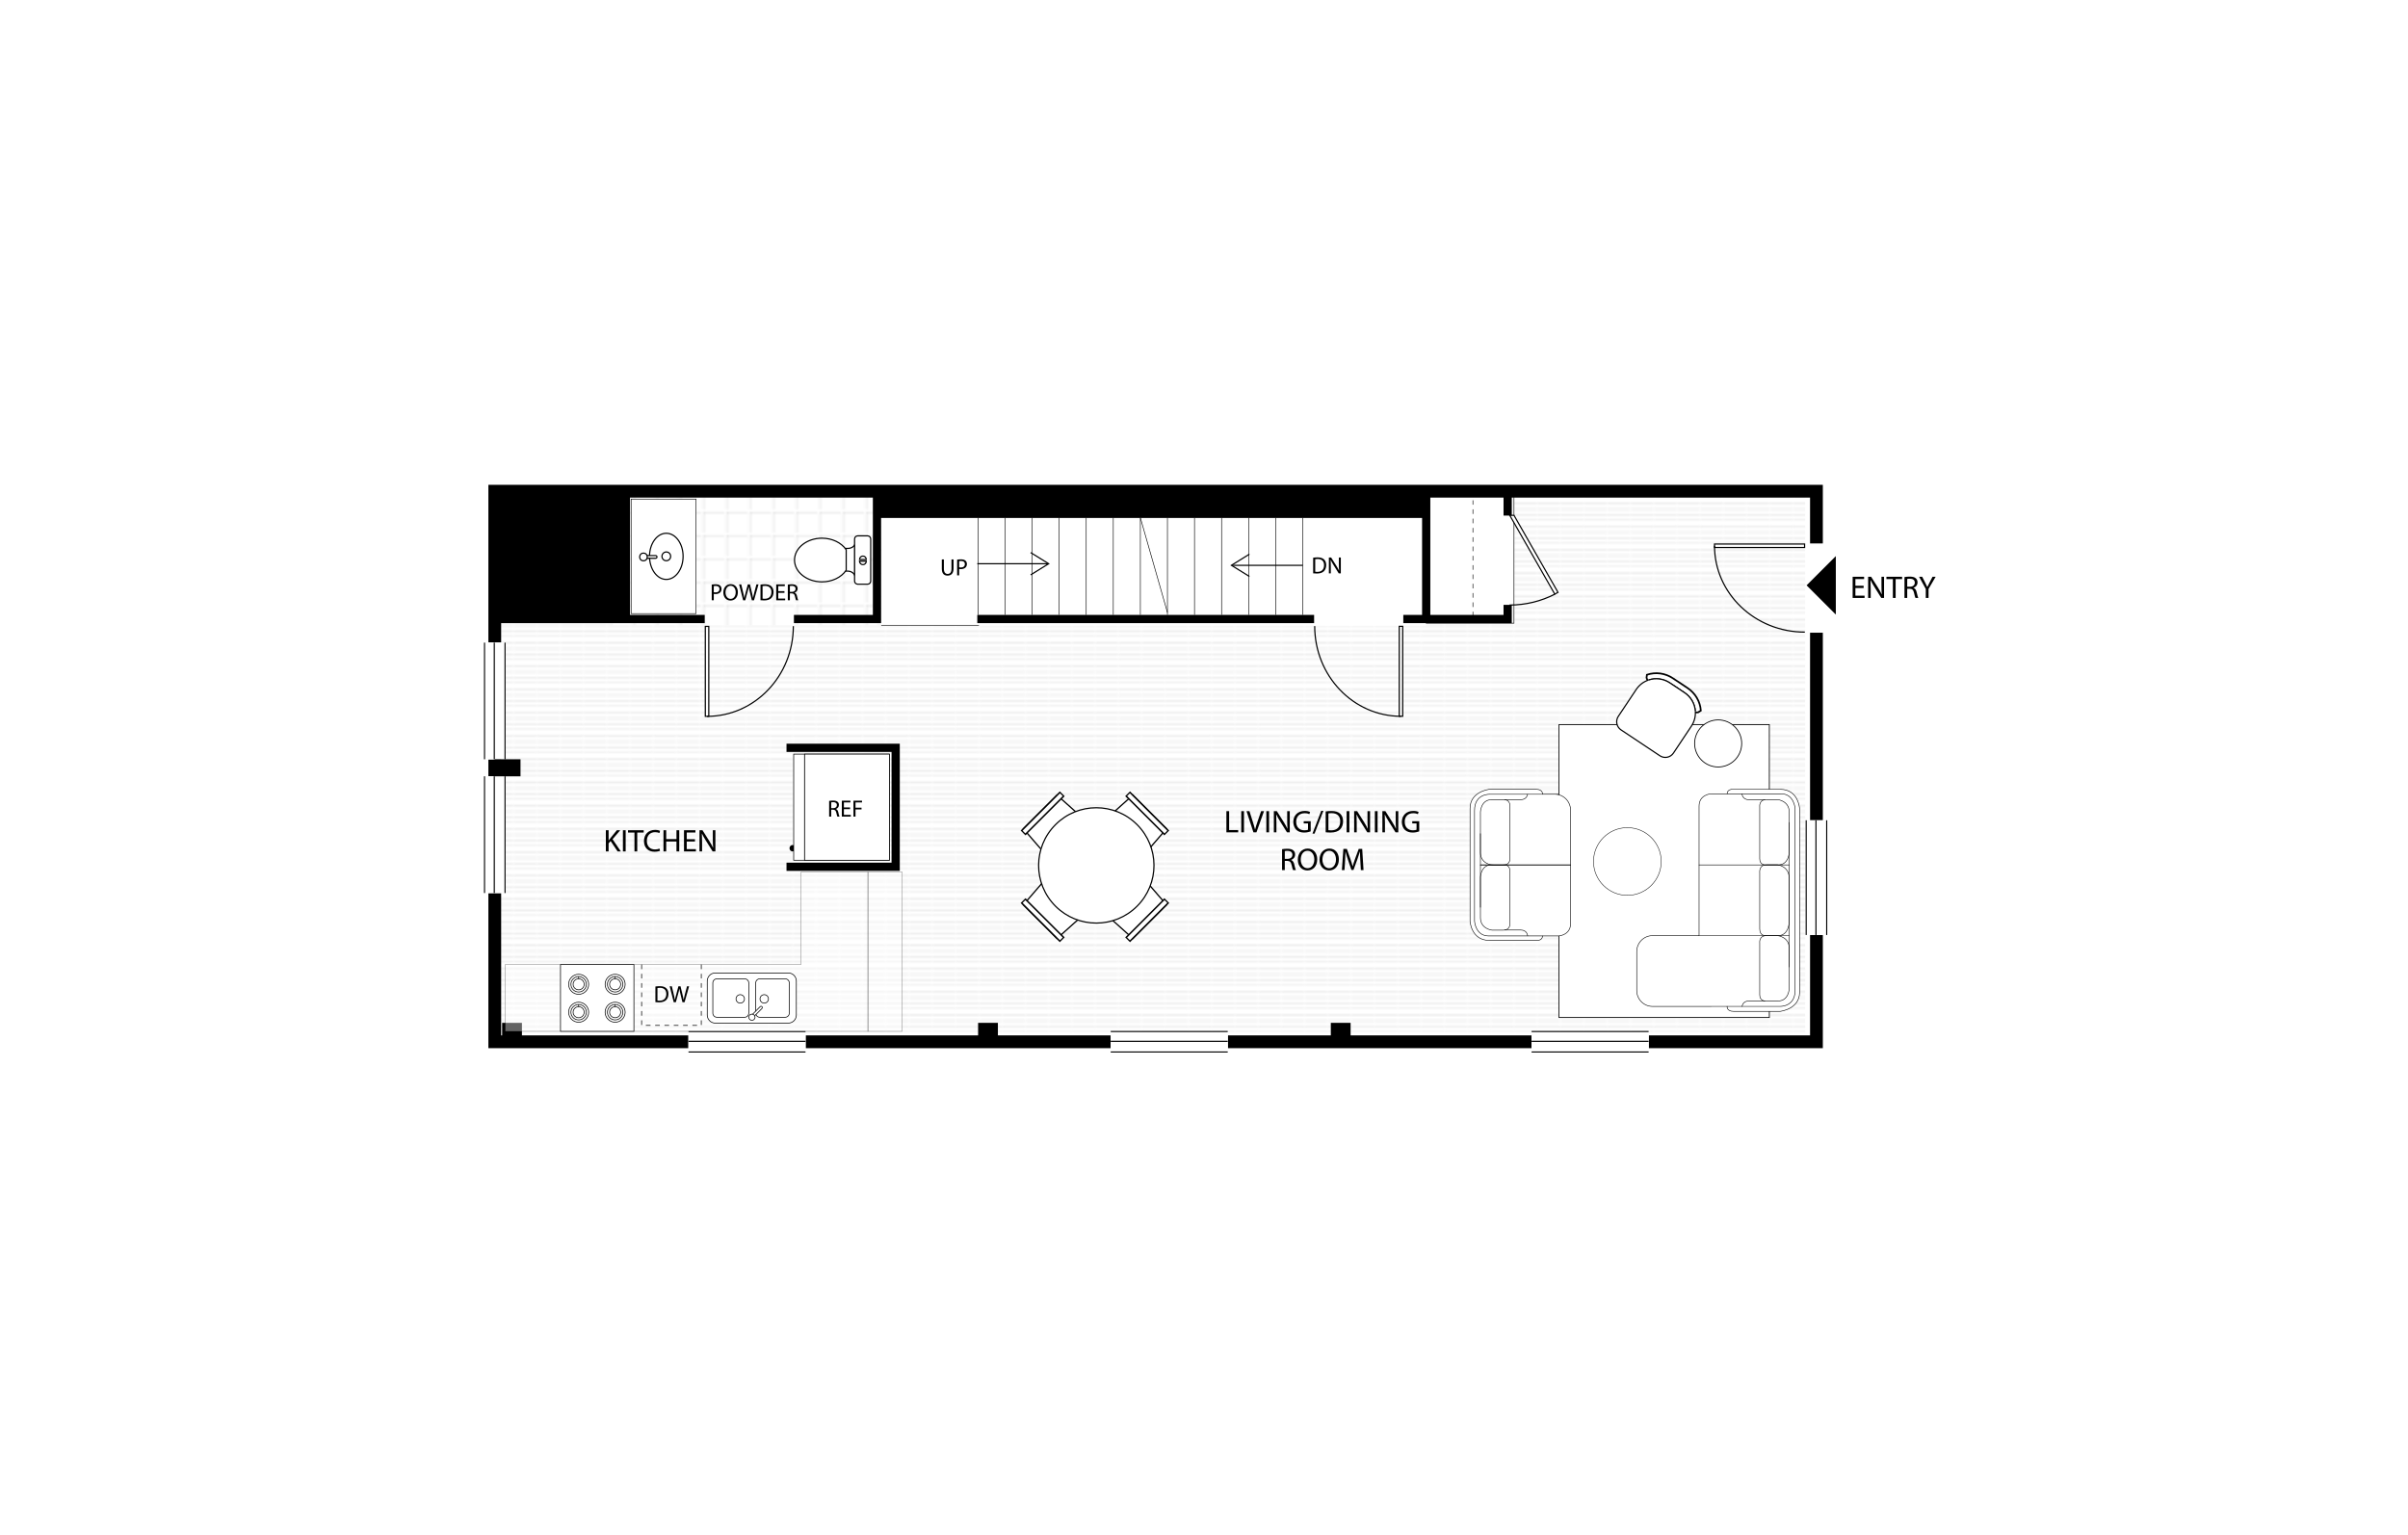 <?xml version="1.0" encoding="UTF-8"?><svg id="r" xmlns="http://www.w3.org/2000/svg" xmlns:xlink="http://www.w3.org/1999/xlink" viewBox="0 0 1035 660"><defs><style>.al,.am,.an,.ao,.ap,.aq,.ar,.as,.at,.au,.av{fill:none;}.aw{fill:url(#s);}.ax{fill:url(#t);}.am,.ay,.an,.ao,.ap,.aq,.ar,.az,.ba,.as,.at,.bb,.bc,.bd,.be,.bf,.bg,.bh,.bi,.bj,.au,.av{stroke:#000;}.am,.an,.bj{stroke-width:.3px;}.am,.ar{stroke-dasharray:2;}.ay{opacity:.39;}.ay,.ar,.bh{stroke-width:.26px;}.ay,.bk,.az,.ba,.bc,.bd,.be,.bf,.bg,.bh,.bi,.bj{fill:#fff;}.ao{stroke-width:.254px;}.ap{stroke-width:.253px;}.aq,.bc,.bd{stroke-linecap:round;stroke-linejoin:round;}.aq,.bd{stroke-width:.24px;}.bl{fill:#c6c6c6;}.az{stroke-width:.24px;}.az,.ba,.as,.at{stroke-miterlimit:10;}.ba,.bf{stroke-width:.35px;}.as{stroke-width:.311px;}.at{stroke-width:.296px;}.bb{stroke-width:.25px;}.bm{clip-path:url(#b);}.bc{stroke-width:.204px;}.be{stroke-width:.513px;}.bg{stroke-width:.35px;}.bi{stroke-width:.292px;}.au{stroke-width:5.49px;}.av{stroke-width:3.54px;}</style><clipPath id="b"><rect class="bk" y=".15" width="22.677" height="5.637"/></clipPath><symbol id="a" viewBox="0 0 22.677 5.939"><rect class="bk" y=".15" width="22.677" height="5.637"/><g class="bm"><rect class="bk" y=".15" width="22.677" height="5.637"/></g><path d="M22.677,5.639H0V.301h22.677v5.338ZM22.677,0H0v5.939h22.677V0Z"/><line class="as" y1="3.102" x2="22.677" y2="3.102"/></symbol><symbol id="c" viewBox="0 0 23.062 12.686"><polygon id="d" class="bi" points="19.685 .2 20.147 1.01 .146 12.434 .146 11.361 19.685 .2"/><path class="an" d="M22.912,12.502c0-4.162-1.001-8.079-2.765-11.503"/></symbol><symbol id="e" viewBox="0 0 22.659 23.155"><rect id="f" class="bj" x=".15" y=".15" width=".88" height="22.855"/><path class="an" d="M22.509,23.069C22.509,10.412,12.695.15.59.15"/></symbol><symbol id="g" viewBox="0 0 12.036 11.344"><g id="h"><path class="bj" d="M.15,4.42C.15,2.061,2.779.15,6.017.15c3.244,0,5.869,1.911,5.869,4.269,0,2.353-2.625,4.264-5.869,4.264C2.779,8.683.15,6.773.15,4.42"/><path class="bj" d="M4.901,4.413c0-.607.5-1.101,1.117-1.101.618,0,1.118.493,1.118,1.101,0,.614-.5,1.109-1.118,1.109-.617,0-1.117-.495-1.117-1.109"/></g><path class="bj" d="M6.518,9.877c0,.192-.155.347-.347.347h0c-.192,0-.347-.155-.347-.347v-2.742c0-.192.155-.347.347-.347h0c.192,0,.347.155.347.347v2.742Z"/><circle class="bj" cx="6.171" cy="10.224" r=".97"/></symbol><symbol id="i" viewBox="0 0 22.677 5.939"><use width="22.677" height="5.939" xlink:href="#a"/></symbol><symbol id="j" viewBox="0 0 5.919 18.426"><g id="k"><line class="at" x1="2.96" y1="18.426" x2="2.96" y2=".499"/><polyline class="at" points=".126 4.853 2.96 .281 5.794 4.853"/></g></symbol><symbol id="l" viewBox="0 0 12.599 19.669"><g id="m"><path class="bj" d="M2.323,15.492s1.103-.378,1.161-1.775v-1.498h5.766v1.471c0,1.399,1.026,1.803,1.026,1.803H2.323Z"/><path class="bj" d="M11.636,15.415c.447,0,.812.364.812.809v2.486c0,.445-.365.81-.812.81H.965c-.449,0-.815-.364-.815-.81v-2.486c0-.444.366-.809.815-.809h10.671Z"/><path class="bj" d="M6.298.15c3.061,0,5.553,3.13,5.553,6.976,0,2.551-1.107,4.897-2.889,6.123l-.059.04H3.729l-.056-.04c-1.806-1.217-2.926-3.564-2.926-6.123C.748,3.28,3.239.15,6.298.15"/><path class="bj" d="M7.306,17.537c0-.477-.393-.858-.881-.86v1.721c.488-.002.881-.385.881-.86Z"/><path class="bj" d="M6.001,16.676c-.484,0-.879.383-.879.86,0,.477.395.86.879.86h.002v-1.721h-.002Z"/></g></symbol><symbol id="n" viewBox="0 0 7.44 14.819"><polygon points="0 0 0 14.819 7.44 7.38 .06 0 0 0"/></symbol><symbol id="o" viewBox="0 0 13.786 14.961"><path class="ba" d="M.977,3.405l-.435-.341-.273-.547C1.435,1.028,3.189.175,5.085.175h3.617c1.895,0,3.649.853,4.814,2.34l-.272.596-.456.357"/><path class="az" d="M12.624,3.214c-.908-1.159-2.327-1.905-3.922-1.905h-3.617c-1.596,0-3.015.747-3.923,1.907"/><path class="az" d="M1.162,3.216C.509,4.049.12,5.097.12,6.235v6.606c0,1.105.895,2,2,2h9.546c1.105,0,2-.895,2-2v-6.606c0-1.139-.389-2.187-1.042-3.021"/><path class="az" d="M12.624,3.214c-.908-1.159-2.327-1.905-3.922-1.905h-3.617c-1.596,0-3.015.747-3.923,1.907"/></symbol><symbol id="p" viewBox="0 0 13.6 15.678"><g id="q"><polygon class="bf" points="13.425 15.253 13.425 .191 .175 1.328 .175 14.409 13.425 15.253"/><line class="bf" x1="1.137" y1="14.409" x2="1.137" y2="1.328"/><rect class="bf" x=".175" y=".628" width="1.25" height="14.875"/></g></symbol><pattern id="s" x="0" y="0" width="9.688" height="9.691" patternTransform="translate(-38.751 18.88)" patternUnits="userSpaceOnUse" viewBox="0 0 9.688 9.691"><rect class="al" y="0" width="9.688" height="9.691"/><rect class="bl" y="0" width="9.688" height=".124"/><rect class="bl" y="2.363" width="9.688" height=".24"/><rect class="bl" y="4.726" width="9.688" height=".24"/><rect class="bl" y="7.088" width="9.688" height=".24"/><rect class="bl" y="9.567" width="9.688" height=".124"/></pattern><pattern id="t" x="0" y="0" width="9.061" height="9.061" patternTransform="translate(-15558.717 -210.048) rotate(90)" patternUnits="userSpaceOnUse" viewBox="0 0 9.061 9.061"><rect class="al" y="0" width="9.061" height="9.061"/><polygon class="bl" points=".24 8.82 .24 0 0 0 0 8.82 0 9.061 .24 9.061 9.061 9.061 9.061 8.82 .24 8.82"/></pattern></defs><rect class="bk" width="1035" height="660"/><path class="aw" d="M212.662,211.176v232.815h563.233v-232.815H212.662ZM376.942,268.801h-113.911v-55.723h113.911v55.723Z"/><rect class="bk" x="378.774" y="218.784" width="234.233" height="50.228"/><rect class="ax" x="263.031" y="213.078" width="113.911" height="55.723"/><rect class="ay" x="373.048" y="374.857" width="14.692" height="68.526"/><rect class="bh" x="613.007" y="212.338" width="37.724" height="55.582"/><use width="12.599" height="19.669" transform="translate(341.242 251.413) rotate(-90) scale(1.691)" xlink:href="#l"/><rect class="bh" x="271.273" y="214.557" width="27.897" height="49.242"/><line id="u" class="av" x1="269.019" y1="266.405" x2="269.019" y2="211.457"/><line id="v" class="av" x1="613.007" y1="266.969" x2="613.007" y2="210.119"/><polyline id="w" class="av" points="338.056 321.494 384.973 321.494 384.973 372.638 338.056 372.638"/><polyline id="x" class="av" points="376.942 210.33 376.942 266.124 341.243 266.124"/><polyline id="y" class="au" points="212.662 276.268 212.662 211.176 780.739 211.176 780.739 233.629"/><polyline id="z" class="av" points="603.165 266.124 648.019 266.124 648.019 260.034"/><line id="aa" class="av" x1="564.826" y1="266.124" x2="420.055" y2="266.124"/><line id="ab" class="av" x1="648.019" y1="210.049" x2="648.019" y2="221.653"/><line id="ac" class="av" x1="302.904" y1="266.124" x2="214.212" y2="266.124"/><path id="ad" class="au" d="M212.662,326.426v7.326-7.326Z"/><polyline id="ae" class="au" points="212.662 383.91 212.662 447.874 295.929 447.874"/><path id="af" class="au" d="M346.227,447.874h131.171-131.171Z"/><path id="ag" class="au" d="M527.696,447.874h130.607-130.607Z"/><polyline id="ah" class="au" points="708.602 447.874 780.739 447.874 780.739 272.009"/><use width="22.659" height="23.155" transform="translate(736.674 233.627) rotate(90) scale(1.694 -1.694)" xlink:href="#e"/><use width="22.677" height="5.939" transform="translate(785.38 352.632) rotate(90) scale(2.175 1.563)" xlink:href="#i"/><use width="22.677" height="5.939" transform="translate(708.601 452.515) rotate(-180) scale(2.218 1.563)" xlink:href="#i"/><use width="22.677" height="5.939" transform="translate(527.696 452.515) rotate(-180) scale(2.218 1.563)" xlink:href="#i"/><use width="22.677" height="5.939" transform="translate(346.227 452.515) rotate(-180) scale(2.218 1.563)" xlink:href="#i"/><use width="22.677" height="5.939" transform="translate(217.303 333.751) rotate(90) scale(2.212 1.563)" xlink:href="#i"/><use width="22.677" height="5.939" transform="translate(217.303 276.267) rotate(90) scale(2.212 1.563)" xlink:href="#i"/><use width="22.659" height="23.155" transform="translate(302.903 308.22) scale(1.692 -1.692)" xlink:href="#e"/><use width="23.062" height="12.686" transform="translate(669.99 221.31) rotate(90) scale(1.694)" xlink:href="#c"/><use width="22.659" height="23.155" transform="translate(603.165 308.192) rotate(-180) scale(1.692)" xlink:href="#e"/><rect x="572.007" y="439.738" width="8.506" height="8.506"/><rect x="420.407" y="439.738" width="8.506" height="8.506"/><rect x="215.832" y="439.738" width="8.506" height="8.506"/><rect x="212.662" y="326.426" width="11.06" height="7.326"/><rect x="210.725" y="209.485" width="57.061" height="56.92"/><use width="12.036" height="11.344" transform="translate(293.86 229.004) rotate(90) scale(1.691)" xlink:href="#g"/><rect class="bb" x="376.942" y="210.33" width="236.064" height="12.258"/><line class="ap" x1="420.759" y1="268.801" x2="378.774" y2="268.801"/><line class="ao" x1="420.337" y1="264.363" x2="420.337" y2="222.588"/><line class="ao" x1="431.973" y1="264.363" x2="431.973" y2="222.588"/><line class="ao" x1="443.608" y1="264.363" x2="443.608" y2="222.588"/><line class="ao" x1="455.243" y1="264.363" x2="455.243" y2="222.588"/><line class="ao" x1="466.879" y1="264.363" x2="466.879" y2="222.588"/><line class="ao" x1="478.514" y1="264.363" x2="478.514" y2="222.588"/><line class="ao" x1="490.149" y1="264.363" x2="490.149" y2="222.588"/><line class="ao" x1="501.784" y1="264.363" x2="501.784" y2="222.588"/><line class="ao" x1="513.419" y1="264.363" x2="513.419" y2="222.588"/><line class="ao" x1="525.055" y1="264.363" x2="525.055" y2="222.588"/><line class="ao" x1="536.691" y1="264.363" x2="536.691" y2="222.588"/><line class="ao" x1="548.326" y1="264.363" x2="548.326" y2="222.588"/><line class="ao" x1="559.961" y1="264.363" x2="559.961" y2="222.588"/><line class="ao" x1="490.149" y1="222.588" x2="501.784" y2="263.306"/><line class="ar" x1="633.084" y1="264.961" x2="633.084" y2="215.085"/><polygon class="ay" points="344.293 374.857 344.293 414.628 217.189 414.628 217.189 443.383 373.048 443.383 373.048 423.324 373.048 414.628 373.048 374.857 344.293 374.857"/><path d="M340.653,363.281c.73,0,1.311.616,1.311,1.382,0,.761-.581,1.374-1.311,1.374-.718,0-1.312-.613-1.312-1.374,0-.766.594-1.382,1.312-1.382"/><rect class="bj" x="341.138" y="324.201" width="41.136" height="45.624"/><line class="an" x1="345.816" y1="369.825" x2="345.816" y2="324.201"/><rect class="bj" x="345.816" y="324.201" width="36.458" height="45.624"/><g id="ai"><g id="aj"><path class="bj" d="M338.827,418.288c1.905,0,3.456,1.559,3.456,3.468v14.623c0,1.913-1.55,3.471-3.456,3.471h-31.384c-1.905,0-3.455-1.558-3.455-3.471v-14.623c0-1.909,1.55-3.468,3.455-3.468h31.384Z"/><path class="bj" d="M324.82,422.577c0-.974.795-1.77,1.765-1.77h10.905c.972,0,1.765.796,1.765,1.77v12.987c0,.971-.793,1.768-1.765,1.768h-10.905c-.97,0-1.765-.797-1.765-1.768v-12.987Z"/><path class="bj" d="M306.383,422.577c0-.974.795-1.77,1.764-1.77h11.922c.968,0,1.762.796,1.762,1.77v12.985c0,.973-.793,1.77-1.762,1.77h-11.922c-.969,0-1.764-.797-1.764-1.77v-12.985Z"/><path class="bj" d="M326.669,429.437c0-1.005.816-1.821,1.815-1.821,1.006,0,1.815.816,1.815,1.821,0,1.004-.81,1.82-1.815,1.82-1,0-1.815-.816-1.815-1.82"/><path class="bj" d="M316.358,429.437c0-1.005.813-1.821,1.815-1.821,1.006,0,1.815.816,1.815,1.821,0,1.004-.809,1.82-1.815,1.82-1.001,0-1.815-.816-1.815-1.82"/><path class="bj" d="M327.512,433.551c.214-.218.214-.565-.003-.786-.219-.215-.565-.215-.782,0l-3.344,3.353c-.212.216-.212.568-.002.783.221.221.572.221.788,0l3.342-3.35Z"/><path class="bj" d="M321.849,437.319c0-.745.601-1.346,1.342-1.346.735,0,1.335.601,1.335,1.346,0,.736-.6,1.339-1.335,1.339-.741,0-1.342-.603-1.342-1.339"/></g></g><g id="ak"><rect class="bj" x="240.912" y="414.654" width="31.557" height="28.729"/><path class="bj" d="M264.396,418.855c2.377,0,4.304,1.926,4.304,4.303,0,2.382-1.928,4.307-4.304,4.307s-4.308-1.925-4.308-4.307c0-2.378,1.933-4.303,4.308-4.303"/><path class="bj" d="M264.396,420.306v.475c1.31,0,2.374,1.067,2.377,2.378-.003,1.308-1.067,2.368-2.377,2.374-1.31-.007-2.377-1.067-2.377-2.374,0-1.31,1.067-2.378,2.377-2.378v-.946c-1.836,0-3.324,1.488-3.324,3.324,0,1.833,1.488,3.321,3.324,3.321,1.834,0,3.325-1.488,3.325-3.321-.003-1.835-1.492-3.324-3.325-3.324v.471Z"/><path class="bj" d="M248.716,418.855c2.377,0,4.304,1.926,4.304,4.303,0,2.382-1.928,4.307-4.304,4.307s-4.308-1.925-4.308-4.307c0-2.378,1.933-4.303,4.308-4.303"/><path class="bj" d="M248.716,420.306v.475c1.31,0,2.374,1.067,2.377,2.378-.003,1.308-1.067,2.368-2.377,2.374-1.31-.007-2.377-1.067-2.377-2.374,0-1.31,1.067-2.378,2.377-2.378v-.946c-1.836,0-3.323,1.488-3.323,3.324,0,1.833,1.487,3.321,3.323,3.321,1.834,0,3.325-1.488,3.325-3.321-.003-1.835-1.492-3.324-3.325-3.324v.471Z"/><path class="bj" d="M264.396,430.858c2.377,0,4.304,1.927,4.304,4.304,0,2.381-1.928,4.306-4.304,4.306s-4.308-1.925-4.308-4.306c0-2.378,1.933-4.304,4.308-4.304"/><path class="bj" d="M264.396,432.311v.474c1.31,0,2.374,1.067,2.377,2.378-.003,1.308-1.067,2.368-2.377,2.374-1.31-.007-2.377-1.066-2.377-2.374,0-1.311,1.067-2.378,2.377-2.378v-.947c-1.836,0-3.324,1.488-3.324,3.324,0,1.832,1.488,3.322,3.324,3.322,1.834,0,3.325-1.49,3.325-3.322-.003-1.836-1.492-3.324-3.325-3.324v.473Z"/><path class="bj" d="M248.716,430.858c2.377,0,4.304,1.927,4.304,4.304,0,2.381-1.928,4.306-4.304,4.306s-4.308-1.925-4.308-4.306c0-2.378,1.933-4.304,4.308-4.304"/><path class="bj" d="M248.716,432.311v.474c1.31,0,2.374,1.067,2.377,2.378-.003,1.308-1.067,2.368-2.377,2.374-1.31-.007-2.377-1.066-2.377-2.374,0-1.311,1.067-2.378,2.377-2.378v-.947c-1.836,0-3.323,1.488-3.323,3.324,0,1.832,1.487,3.322,3.323,3.322,1.834,0,3.325-1.49,3.325-3.322-.003-1.836-1.492-3.324-3.325-3.324v.473Z"/></g><polyline class="am" points="301.424 414.654 301.424 440.83 275.781 440.83 275.781 414.628"/><use width="5.919" height="18.426" transform="translate(451.208 237.344) rotate(90) scale(1.691)" xlink:href="#j"/><use width="5.919" height="18.426" transform="translate(528.808 248.039) rotate(-90) scale(1.691)" xlink:href="#j"/><path d="M801.02,252.799h-3.542v3.285h3.948v.987h-5.124v-9.111h4.921v.987h-3.745v2.879h3.542v.974Z"/><path d="M802.957,257.071v-9.111h1.284l2.92,4.61c.676,1.068,1.204,2.027,1.636,2.96l.026-.013c-.108-1.217-.135-2.325-.135-3.745v-3.812h1.109v9.111h-1.19l-2.893-4.623c-.636-1.014-1.243-2.055-1.703-3.042l-.041.014c.068,1.149.094,2.244.094,3.758v3.893h-1.108Z"/><path d="M813.587,248.96h-2.771v-1.001h6.745v1.001h-2.785v8.111h-1.189v-8.111Z"/><path d="M818.578,248.081c.594-.122,1.446-.19,2.257-.19,1.257,0,2.069.23,2.636.744.46.405.717,1.027.717,1.73,0,1.203-.757,2.001-1.716,2.325v.041c.703.243,1.122.892,1.338,1.839.297,1.27.513,2.149.703,2.501h-1.217c-.149-.257-.351-1.041-.608-2.176-.271-1.257-.758-1.73-1.825-1.772h-1.109v3.948h-1.176v-8.989ZM819.754,252.231h1.204c1.256,0,2.054-.689,2.054-1.73,0-1.176-.851-1.69-2.095-1.704-.567,0-.973.054-1.162.109v3.325Z"/><path d="M827.734,257.071v-3.866l-2.88-5.245h1.338l1.284,2.515c.351.689.622,1.244.906,1.879h.027c.257-.594.567-1.19.919-1.879l1.311-2.515h1.338l-3.054,5.231v3.88h-1.19Z"/><path d="M527.128,348.724h1.176v8.125h3.893v.987h-5.07v-9.111Z"/><path d="M534.688,348.724v9.111h-1.176v-9.111h1.176Z"/><path d="M538.745,357.836l-2.974-9.111h1.27l1.419,4.489c.392,1.23.73,2.339.973,3.406h.027c.257-1.054.636-2.203,1.041-3.393l1.541-4.502h1.256l-3.258,9.111h-1.298Z"/><path d="M545.467,348.724v9.111h-1.176v-9.111h1.176Z"/><path d="M547.523,357.836v-9.111h1.284l2.92,4.61c.676,1.068,1.203,2.027,1.635,2.96l.027-.013c-.108-1.217-.135-2.325-.135-3.745v-3.812h1.108v9.111h-1.19l-2.893-4.623c-.636-1.014-1.244-2.055-1.703-3.042l-.041.014c.067,1.149.094,2.244.094,3.758v3.893h-1.109Z"/><path d="M563.358,357.431c-.527.189-1.569.5-2.799.5-1.379,0-2.514-.352-3.406-1.204-.784-.757-1.27-1.974-1.27-3.393.013-2.717,1.879-4.704,4.933-4.704,1.055,0,1.879.23,2.271.418l-.283.96c-.487-.216-1.095-.392-2.014-.392-2.217,0-3.664,1.379-3.664,3.664,0,2.312,1.393,3.677,3.515,3.677.77,0,1.298-.108,1.568-.243v-2.717h-1.852v-.947h3.001v4.38Z"/><path d="M564.12,358.377l3.771-9.801h.92l-3.785,9.801h-.906Z"/><path d="M569.8,348.847c.717-.108,1.569-.19,2.501-.19,1.69,0,2.893.392,3.69,1.136.811.744,1.284,1.798,1.284,3.272,0,1.487-.46,2.704-1.311,3.542-.852.852-2.258,1.311-4.029,1.311-.839,0-1.541-.041-2.136-.108v-8.962ZM570.976,356.903c.297.054.73.068,1.19.068,2.515,0,3.88-1.406,3.88-3.866.013-2.15-1.204-3.515-3.691-3.515-.608,0-1.067.054-1.379.122v7.191Z"/><path d="M579.984,348.724v9.111h-1.176v-9.111h1.176Z"/><path d="M582.039,357.836v-9.111h1.284l2.92,4.61c.676,1.068,1.203,2.027,1.635,2.96l.027-.013c-.108-1.217-.135-2.325-.135-3.745v-3.812h1.108v9.111h-1.19l-2.893-4.623c-.636-1.014-1.244-2.055-1.703-3.042l-.041.014c.067,1.149.094,2.244.094,3.758v3.893h-1.109Z"/><path d="M592.116,348.724v9.111h-1.176v-9.111h1.176Z"/><path d="M594.171,357.836v-9.111h1.284l2.92,4.61c.676,1.068,1.203,2.027,1.635,2.96l.027-.013c-.108-1.217-.135-2.325-.135-3.745v-3.812h1.108v9.111h-1.19l-2.893-4.623c-.636-1.014-1.244-2.055-1.703-3.042l-.041.014c.067,1.149.094,2.244.094,3.758v3.893h-1.109Z"/><path d="M610.007,357.431c-.527.189-1.569.5-2.799.5-1.379,0-2.515-.352-3.406-1.204-.784-.757-1.271-1.974-1.271-3.393.014-2.717,1.88-4.704,4.934-4.704,1.055,0,1.88.23,2.271.418l-.284.96c-.486-.216-1.095-.392-2.014-.392-2.217,0-3.664,1.379-3.664,3.664,0,2.312,1.393,3.677,3.514,3.677.771,0,1.298-.108,1.569-.243v-2.717h-1.852v-.947h3.001v4.38Z"/><path d="M551.053,365.077c.595-.122,1.447-.19,2.258-.19,1.257,0,2.068.23,2.636.744.46.405.717,1.027.717,1.73,0,1.203-.757,2.001-1.717,2.325v.041c.703.243,1.123.892,1.339,1.839.297,1.27.513,2.149.703,2.501h-1.217c-.149-.257-.351-1.041-.608-2.176-.27-1.257-.756-1.73-1.824-1.772h-1.109v3.948h-1.176v-8.989ZM552.23,369.227h1.203c1.257,0,2.056-.689,2.056-1.73,0-1.176-.852-1.69-2.096-1.704-.567,0-.973.054-1.162.109v3.325Z"/><path d="M566.157,369.416c0,3.136-1.906,4.799-4.232,4.799-2.406,0-4.096-1.866-4.096-4.623,0-2.893,1.798-4.786,4.232-4.786,2.487,0,4.096,1.906,4.096,4.61ZM559.087,369.564c0,1.947,1.055,3.691,2.907,3.691,1.866,0,2.92-1.717,2.92-3.786,0-1.811-.946-3.703-2.907-3.703-1.947,0-2.92,1.798-2.92,3.798Z"/><path d="M575.476,369.416c0,3.136-1.906,4.799-4.232,4.799-2.406,0-4.096-1.866-4.096-4.623,0-2.893,1.798-4.786,4.232-4.786,2.487,0,4.096,1.906,4.096,4.61ZM568.405,369.564c0,1.947,1.055,3.691,2.907,3.691,1.866,0,2.92-1.717,2.92-3.786,0-1.811-.946-3.703-2.907-3.703-1.947,0-2.92,1.798-2.92,3.798Z"/><path d="M584.687,370.065c-.068-1.27-.149-2.799-.135-3.934h-.041c-.311,1.068-.689,2.203-1.149,3.461l-1.609,4.42h-.892l-1.474-4.339c-.433-1.284-.797-2.46-1.054-3.542h-.027c-.026,1.135-.094,2.663-.175,4.029l-.243,3.906h-1.122l.635-9.111h1.501l1.554,4.408c.379,1.122.689,2.122.92,3.068h.041c.23-.92.554-1.92.959-3.068l1.622-4.408h1.501l.568,9.111h-1.149l-.23-4.001Z"/><path d="M260.413,356.926h1.176v4.394h.041c.243-.352.487-.676.717-.973l2.784-3.42h1.46l-3.299,3.866,3.556,5.245h-1.393l-3.001-4.474-.865,1.001v3.474h-1.176v-9.111Z"/><path d="M268.92,356.926v9.111h-1.176v-9.111h1.176Z"/><path d="M272.706,357.927h-2.771v-1.001h6.745v1.001h-2.785v8.111h-1.189v-8.111Z"/><path d="M283.7,365.74c-.433.216-1.298.433-2.406.433-2.568,0-4.501-1.622-4.501-4.61,0-2.852,1.933-4.786,4.758-4.786,1.135,0,1.852.243,2.163.405l-.284.96c-.447-.216-1.081-.379-1.839-.379-2.136,0-3.556,1.365-3.556,3.759,0,2.231,1.284,3.663,3.501,3.663.717,0,1.446-.149,1.919-.378l.243.933Z"/><path d="M286.353,356.926v3.812h4.407v-3.812h1.19v9.111h-1.19v-4.271h-4.407v4.271h-1.176v-9.111h1.176Z"/><path d="M298.713,361.766h-3.542v3.285h3.948v.987h-5.124v-9.111h4.921v.987h-3.745v2.879h3.542v.974Z"/><path d="M300.651,366.038v-9.111h1.284l2.92,4.61c.676,1.068,1.204,2.027,1.636,2.96l.026-.013c-.108-1.217-.135-2.325-.135-3.745v-3.812h1.109v9.111h-1.19l-2.893-4.623c-.636-1.014-1.243-2.055-1.703-3.042l-.041.014c.068,1.149.094,2.244.094,3.758v3.893h-1.108Z"/><path d="M281.704,424.116c.537-.081,1.176-.142,1.876-.142,1.268,0,2.17.294,2.768.852.608.557.963,1.348.963,2.454,0,1.115-.345,2.027-.983,2.656-.639.639-1.693.984-3.022.984-.629,0-1.156-.03-1.602-.082v-6.721ZM282.587,430.159c.223.041.547.05.892.05,1.885,0,2.909-1.054,2.909-2.899.011-1.612-.902-2.637-2.767-2.637-.457,0-.802.041-1.034.092v5.394Z"/><path d="M289.575,430.858l-1.734-6.834h.933l.811,3.457c.202.852.385,1.704.507,2.363h.02c.111-.679.324-1.49.558-2.373l.912-3.447h.923l.831,3.468c.192.811.375,1.622.476,2.342h.02c.142-.75.335-1.511.548-2.363l.902-3.447h.902l-1.937,6.834h-.923l-.862-3.559c-.212-.872-.354-1.54-.446-2.231h-.02c-.122.679-.274,1.349-.527,2.231l-.973,3.559h-.923Z"/><path d="M356.383,344.319c.447-.092,1.085-.142,1.693-.142.943,0,1.551.172,1.977.557.345.305.537.771.537,1.298,0,.903-.568,1.501-1.288,1.744v.03c.527.182.842.669,1.004,1.379.223.953.386,1.612.527,1.876h-.912c-.112-.192-.264-.781-.457-1.632-.203-.943-.568-1.298-1.369-1.328h-.831v2.96h-.882v-6.742ZM357.265,347.432h.902c.943,0,1.541-.517,1.541-1.298,0-.882-.639-1.267-1.572-1.277-.426,0-.73.041-.872.081v2.494Z"/><path d="M365.38,347.858h-2.657v2.463h2.96v.741h-3.843v-6.834h3.691v.741h-2.808v2.16h2.657v.73Z"/><path d="M366.831,344.228h3.68v.741h-2.798v2.271h2.586v.73h-2.586v3.092h-.882v-6.834Z"/><path d="M305.91,251.321c.426-.071.984-.132,1.693-.132.873,0,1.511.203,1.917.568.375.324.598.821.598,1.429,0,.619-.182,1.105-.527,1.46-.466.497-1.227.75-2.088.75-.264,0-.508-.011-.71-.061v2.737h-.882v-6.752ZM306.793,254.616c.192.051.436.071.73.071,1.065,0,1.714-.517,1.714-1.46,0-.902-.639-1.339-1.612-1.339-.386,0-.679.03-.831.071v2.657Z"/><path d="M317.147,254.585c0,2.352-1.429,3.599-3.173,3.599-1.805,0-3.072-1.399-3.072-3.467,0-2.17,1.349-3.589,3.173-3.589,1.866,0,3.072,1.43,3.072,3.457ZM311.844,254.696c0,1.46.791,2.768,2.18,2.768,1.399,0,2.189-1.288,2.189-2.839,0-1.358-.709-2.778-2.179-2.778-1.46,0-2.19,1.349-2.19,2.849Z"/><path d="M319.412,258.073l-1.734-6.834h.933l.811,3.457c.202.852.385,1.704.507,2.363h.02c.111-.679.324-1.49.558-2.373l.912-3.447h.923l.831,3.468c.192.811.375,1.622.476,2.342h.02c.142-.75.335-1.511.548-2.363l.902-3.447h.902l-1.937,6.834h-.923l-.862-3.559c-.212-.872-.354-1.54-.446-2.231h-.02c-.122.679-.274,1.349-.527,2.231l-.973,3.559h-.923Z"/><path d="M326.878,251.331c.537-.081,1.176-.142,1.876-.142,1.268,0,2.17.294,2.768.852.608.557.963,1.348.963,2.454,0,1.115-.345,2.027-.983,2.656-.639.639-1.693.984-3.022.984-.629,0-1.156-.03-1.602-.082v-6.721ZM327.761,257.374c.223.041.547.05.892.05,1.885,0,2.909-1.054,2.909-2.899.011-1.612-.902-2.637-2.767-2.637-.457,0-.802.041-1.034.092v5.394Z"/><path d="M337.174,254.869h-2.657v2.463h2.96v.741h-3.843v-6.834h3.691v.741h-2.808v2.16h2.657v.73Z"/><path d="M338.625,251.331c.447-.092,1.085-.142,1.693-.142.943,0,1.551.172,1.977.557.345.305.537.771.537,1.298,0,.903-.568,1.501-1.288,1.744v.03c.527.182.842.669,1.004,1.379.223.953.386,1.612.527,1.876h-.912c-.112-.192-.264-.781-.457-1.632-.203-.943-.568-1.298-1.369-1.328h-.831v2.96h-.882v-6.742ZM339.507,254.443h.902c.943,0,1.541-.517,1.541-1.298,0-.882-.639-1.267-1.572-1.277-.426,0-.73.041-.872.081v2.494Z"/><path d="M405.703,240.518v4.046c0,1.53.679,2.179,1.592,2.179,1.014,0,1.663-.669,1.663-2.179v-4.046h.892v3.985c0,2.099-1.105,2.96-2.586,2.96-1.399,0-2.454-.801-2.454-2.92v-4.025h.892Z"/><path d="M411.384,240.6c.426-.071.984-.132,1.693-.132.873,0,1.511.203,1.917.568.375.324.598.821.598,1.429,0,.619-.182,1.105-.527,1.46-.466.497-1.227.75-2.088.75-.264,0-.508-.011-.71-.061v2.737h-.882v-6.752ZM412.266,243.894c.192.051.436.071.73.071,1.065,0,1.714-.517,1.714-1.46,0-.902-.639-1.339-1.612-1.339-.386,0-.679.03-.831.071v2.657Z"/><path d="M564.42,239.764c.537-.081,1.176-.142,1.876-.142,1.268,0,2.17.294,2.768.852.608.557.963,1.348.963,2.454,0,1.115-.345,2.027-.983,2.656-.639.639-1.693.984-3.022.984-.629,0-1.156-.03-1.602-.082v-6.721ZM565.303,245.807c.223.041.547.05.892.05,1.885,0,2.909-1.054,2.909-2.899.011-1.612-.902-2.637-2.767-2.637-.457,0-.802.041-1.034.092v5.394Z"/><path d="M571.177,246.506v-6.834h.963l2.19,3.457c.507.802.902,1.522,1.227,2.221l.02-.01c-.081-.913-.101-1.744-.101-2.808v-2.86h.831v6.834h-.892l-2.17-3.467c-.476-.76-.933-1.541-1.278-2.281l-.03.01c.051.862.071,1.683.071,2.818v2.92h-.831Z"/><use width="7.44" height="14.819" transform="translate(789.069 264.12) rotate(-180) scale(1.69)" xlink:href="#n"/><use width="13.6" height="15.678" transform="translate(503.052 357.56) rotate(135) scale(1.843 1.565)" xlink:href="#p"/><use width="13.6" height="15.678" transform="translate(438.183 387.715) rotate(-45) scale(1.843 1.565)" xlink:href="#p"/><use width="13.6" height="15.678" transform="translate(503.052 387.717) rotate(-135) scale(1.843 -1.565)" xlink:href="#p"/><use width="13.6" height="15.678" transform="translate(438.183 357.56) rotate(45) scale(1.843 -1.565)" xlink:href="#p"/><path class="be" d="M453.677,389.58c-9.682-9.683-9.682-25.38,0-35.061,9.683-9.682,25.38-9.682,35.062,0,9.682,9.681,9.682,25.378,0,35.061-9.682,9.682-25.379,9.682-35.062,0Z"/><rect class="bg" x="670.081" y="311.507" width="90.405" height="125.93"/><path class="bd" d="M710.25,432.664h25.339c.011,0,.023-.003.033-.003h6.73v.202s-.119,1.927,2.734,1.927h20.09s8.32-.905,8.32-8.214v-78.921s-.431-8.317-8.32-8.317h-20.704s-2.12.031-2.12,1.926h-6.997s-5.072.337-5.072,5.303v55.679h-20.032c-3.735,0-6.764,3.086-6.764,6.892v16.636c0,3.806,3.03,6.892,6.764,6.892Z"/><path class="aq" d="M742.352,432.66h22.583s6.634.39,6.634-6.936v-78.071s-.347-6.291-5.941-6.391h-23.277"/><path class="aq" d="M758.876,430.326s-2.523.19-2.523-2.663v-22.295s-.433-3.124,2.912-3.124h4.8s4.968.517,4.968,5.378v17.429s-.19,5.279-4.801,5.279l-5.356-.003Z"/><path class="aq" d="M758.876,371.835s-2.523.19-2.523-2.663v-22.295s-.433-3.124,2.912-3.124h4.8s4.968.517,4.968,5.378v17.429s-.19,5.279-4.801,5.279l-5.356-.004Z"/><path class="aq" d="M758.876,402.241s-2.523.205-2.523-2.888v-24.172s-.433-3.386,2.912-3.386h4.8s4.968.561,4.968,5.83v18.896s-.19,5.723-4.801,5.723l-5.356-.003Z"/><path class="aq" d="M748.745,341.29s.132,2.515,2.912,2.515h6.964"/><path class="aq" d="M748.771,432.66c.101-.598.589-2.313,2.886-2.313h6.964"/><line class="aq" x1="730.283" y1="371.839" x2="769.034" y2="371.839"/><line class="aq" x1="730.283" y1="402.244" x2="769.034" y2="402.244"/><line class="aq" x1="769.034" y1="353.592" x2="769.034" y2="415.722"/><use width="13.786" height="14.961" transform="translate(710.337 285.358) rotate(33.664) scale(2.102)" xlink:href="#o"/><path class="bc" d="M684.919,370.367c0-8.035,6.513-14.549,14.549-14.549s14.549,6.514,14.549,14.549-6.515,14.55-14.549,14.55-14.549-6.514-14.549-14.55Z"/><path class="bg" d="M728.374,319.616c0-5.588,4.531-10.118,10.118-10.118s10.118,4.53,10.118,10.118-4.531,10.117-10.118,10.117-10.118-4.53-10.118-10.117Z"/><path class="bd" d="M675.064,364.987v-16.636c0-3.806-3.031-6.892-6.766-6.892h1.46c-.013,0-.023.003-.033.003h-6.73v-.201s.119-1.927-2.734-1.927h-20.091s-8.322.905-8.322,8.214v48.433s.433,8.317,8.322,8.317h20.705s2.12-.03,2.12-1.926h6.997s5.072-.337,5.072-5.303v-32.082"/><path class="aq" d="M662.995,341.462h-22.584s-6.634-.39-6.634,6.936v47.583s.347,6.291,5.941,6.391h23.278"/><path class="aq" d="M646.47,343.797s2.523-.19,2.523,2.663v22.294s.432,3.124-2.913,3.124h-4.801s-4.966-.517-4.966-5.378v-17.429s.188-5.279,4.801-5.279l5.356.003Z"/><path class="aq" d="M646.47,371.799s2.523-.19,2.523,2.662v22.295s.432,3.124-2.913,3.124h-4.801s-4.966-.517-4.966-5.378v-17.429s.188-5.279,4.801-5.279l5.356.004Z"/><path class="aq" d="M656.601,402.344s-.132-2.515-2.913-2.515h-6.964"/><path class="aq" d="M656.574,341.462c-.102.598-.591,2.313-2.886,2.313h-6.964"/><line class="aq" x1="675.064" y1="371.795" x2="636.312" y2="371.795"/><line class="aq" x1="675.064" y1="371.878" x2="636.312" y2="371.878"/><line class="aq" x1="636.312" y1="390.042" x2="636.312" y2="358.401"/></svg>